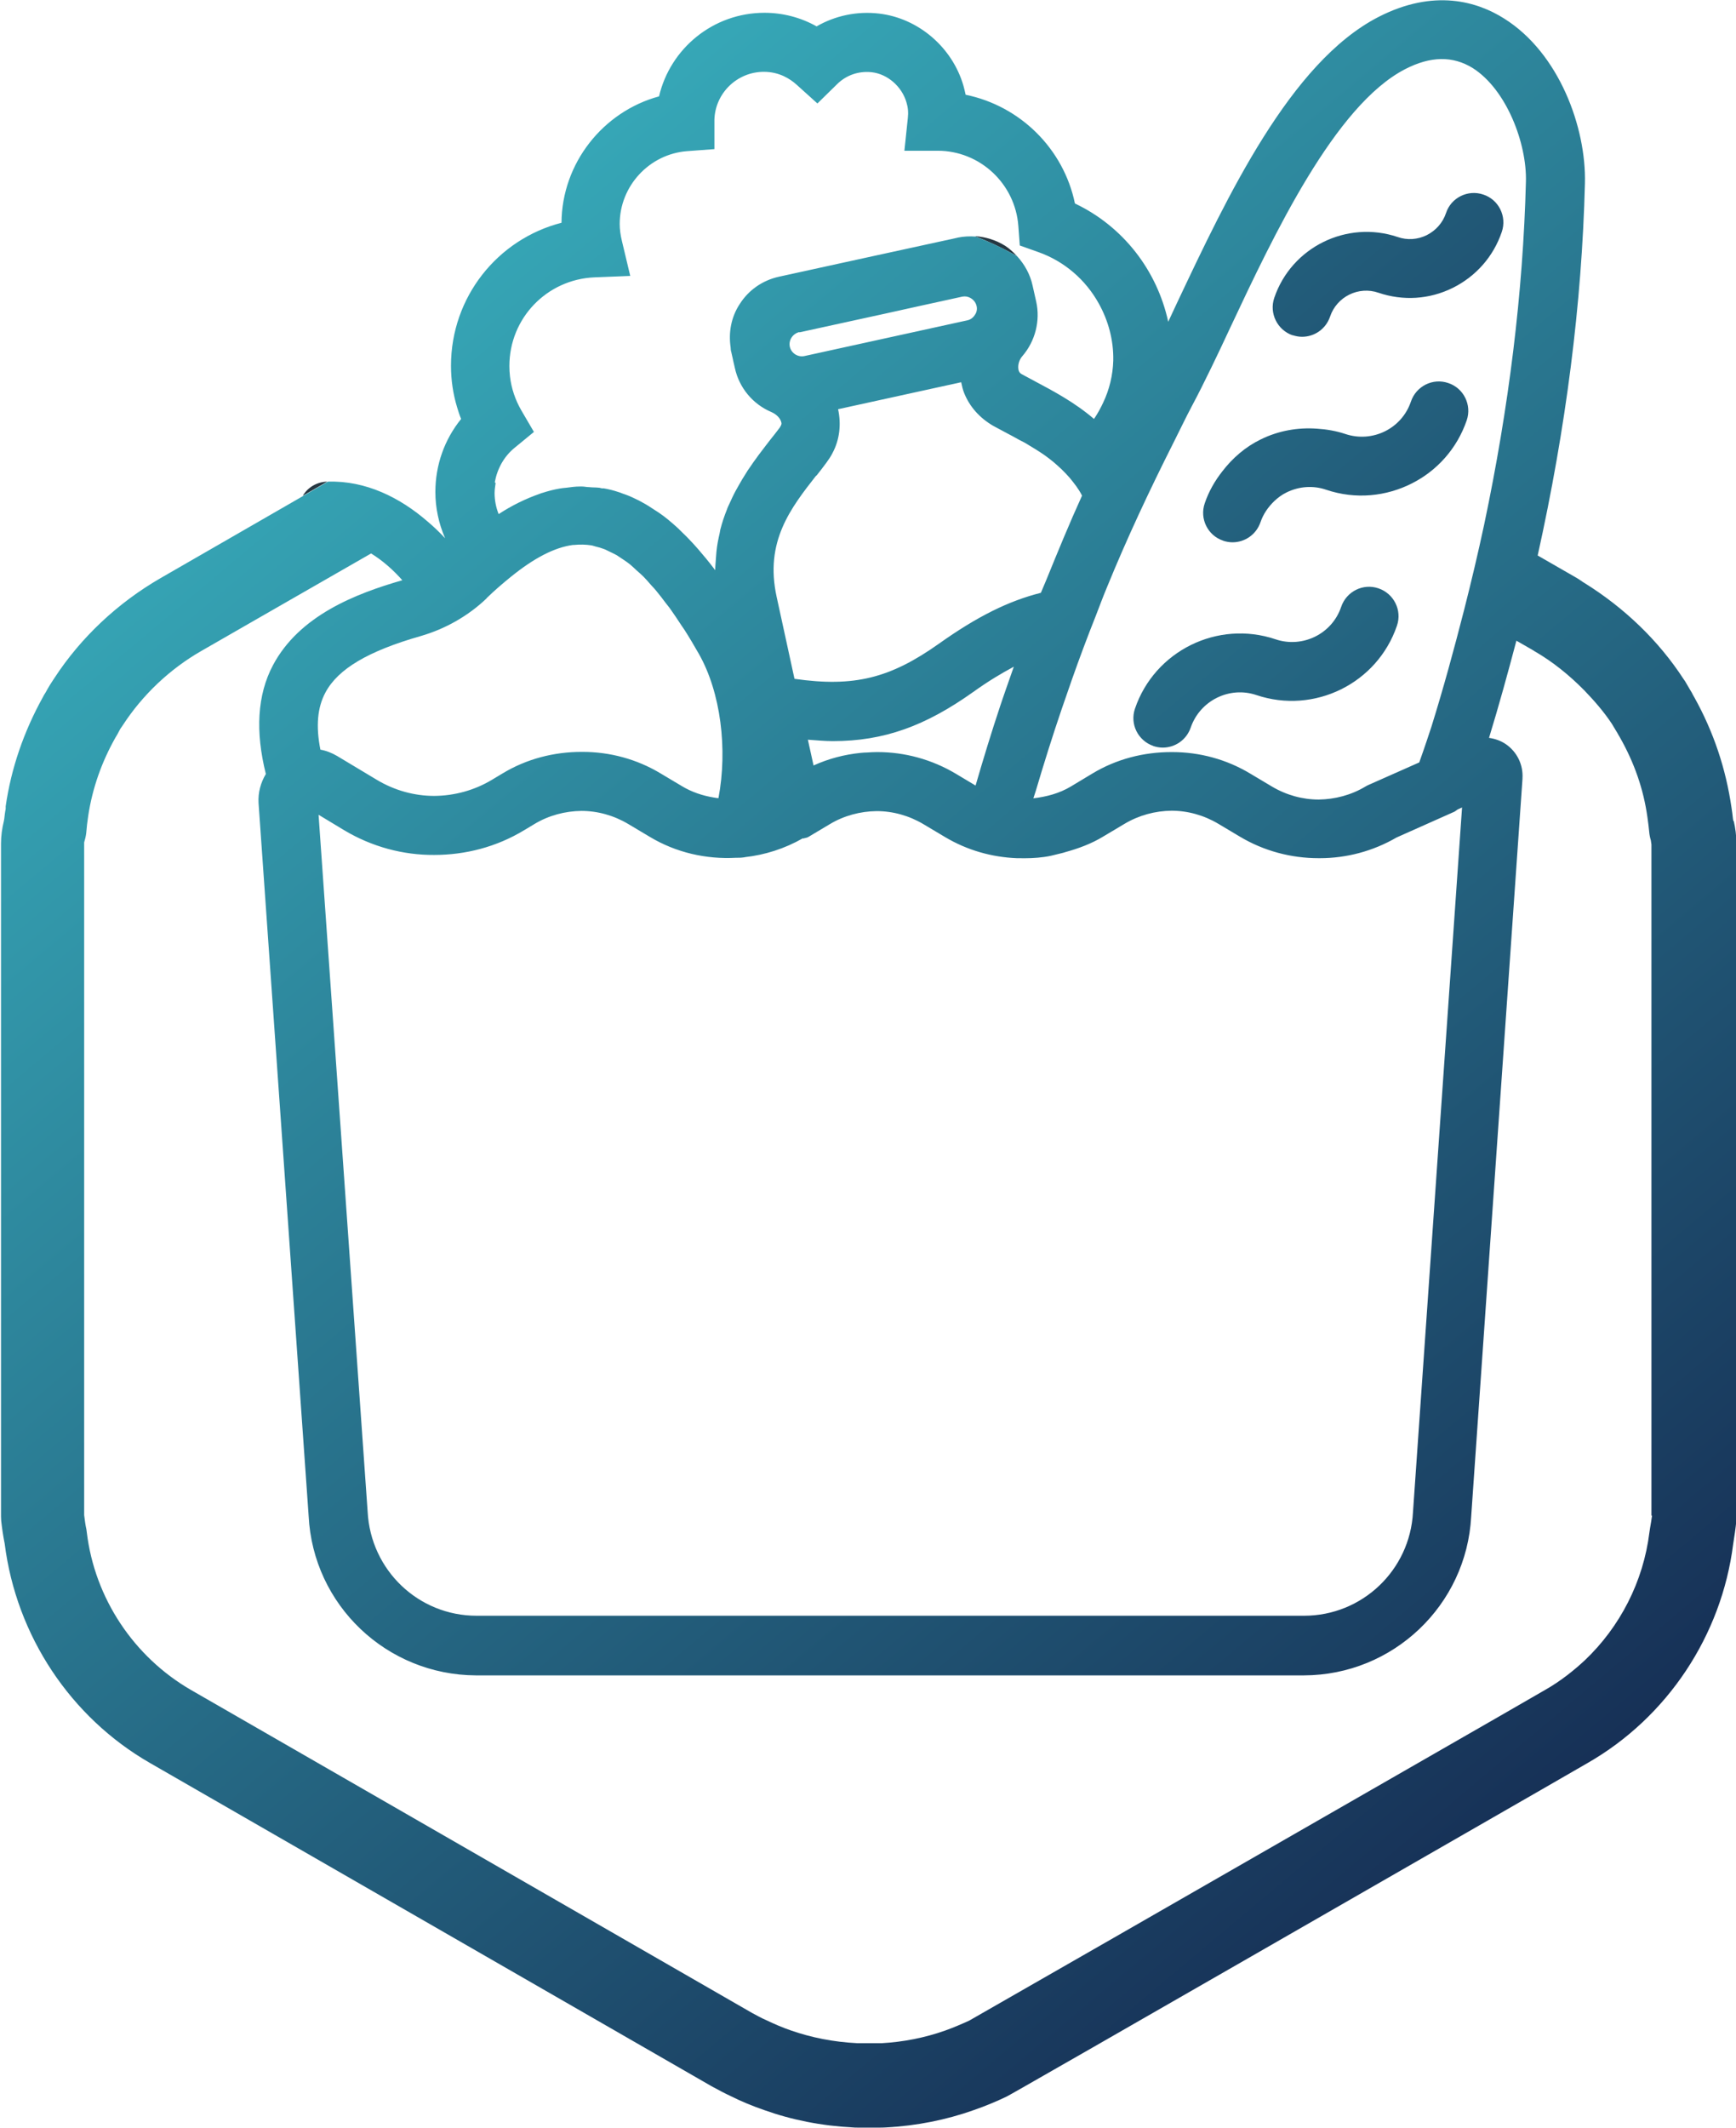 <?xml version="1.0" encoding="UTF-8"?>
<svg id="Layer_2" data-name="Layer 2" xmlns="http://www.w3.org/2000/svg" xmlns:xlink="http://www.w3.org/1999/xlink" viewBox="0 0 85.61 104.88">
  <defs>
    <style>
      .cls-1 {
        fill: none;
      }

      .cls-2 {
        fill: url(#linear-gradient);
      }

      .cls-3 {
        fill: #253742;
      }

      .cls-4 {
        fill: url(#linear-gradient-3);
      }

      .cls-5 {
        fill: url(#linear-gradient-4);
      }

      .cls-6 {
        fill: url(#linear-gradient-2);
      }
    </style>
    <linearGradient id="linear-gradient" x1="96.02" y1="72.92" x2="19.78" y2="-17.93" gradientUnits="userSpaceOnUse">
      <stop offset="0" stop-color="#121f48"/>
      <stop offset="1" stop-color="#3dc1cc"/>
    </linearGradient>
    <linearGradient id="linear-gradient-2" x1="96.49" y1="59.26" x2="20.21" y2="-31.64" xlink:href="#linear-gradient"/>
    <linearGradient id="linear-gradient-3" x1="96.03" y1="45.93" x2="19.42" y2="-45.37" xlink:href="#linear-gradient"/>
    <linearGradient id="linear-gradient-4" x1="86.36" y1="98.67" x2="3.94" y2=".45" xlink:href="#linear-gradient"/>
  </defs>
  <g id="Layer_1-2" data-name="Layer 1">
    <g>
      <path class="cls-1" d="m63.74,16.52c-.76-.26-1.16-1.08-.91-1.85.85-2.5,3.58-3.84,6.08-3,.48.16.99.13,1.44-.09.45-.22.79-.61.95-1.09.26-.76,1.08-1.17,1.84-.91.76.26,1.17,1.09.91,1.84-.41,1.21-1.27,2.19-2.42,2.76-1.15.57-2.45.65-3.66.24-.98-.33-2.06.2-2.39,1.18-.21.61-.77.99-1.38.99-.16,0-.31-.02-.47-.08Z"/>
      <path class="cls-1" d="m66.13,29.91c.26-.76,1.08-1.17,1.84-.91.76.26,1.17,1.09.91,1.84-.97,2.85-4.08,4.38-6.93,3.42-1.33-.45-2.79.26-3.24,1.6-.2.61-.77.99-1.38.99-.15,0-.31-.02-.47-.08-.76-.26-1.17-1.09-.91-1.84.97-2.85,4.08-4.38,6.93-3.42,1.34.45,2.79-.26,3.24-1.6Z"/>
      <path class="cls-1" d="m39.18,33.47c2.94.43,4.72-.03,7.12-1.73,1.9-1.35,3.44-2.11,5.03-2.51.09-.22.18-.43.27-.64.56-1.4,1.14-2.79,1.76-4.15-.18-.33-.39-.61-.61-.88-.13-.15-.26-.29-.4-.42-.13-.12-.26-.24-.39-.35-.15-.12-.31-.25-.47-.36-.14-.1-.28-.19-.43-.28-.17-.11-.33-.21-.51-.31-.1-.05-.19-.1-.29-.15-.2-.11-.39-.22-.59-.32-.24-.13-.47-.25-.69-.37-.68-.39-1.16-.94-1.43-1.61-.07-.17-.11-.36-.15-.54l-6.07,1.33c.17.74.08,1.49-.28,2.17-.08.16-.18.32-.3.47,0,0,0,0,0,0-.16.21-.32.42-.49.64-1.25,1.6-2.55,3.25-1.95,5.98l.88,4.04Z"/>
      <path class="cls-1" d="m39.83,36.46l.28,1.27c.74-.33,1.52-.53,2.32-.62.11-.01.22-.01.33-.02.15,0,.31-.03.46-.02.02,0,.04,0,.05,0,1.34,0,2.67.36,3.86,1.07l.97.58c.38-1.31.79-2.62,1.21-3.91.09-.27.19-.54.28-.82.13-.38.26-.76.4-1.14-.62.33-1.28.73-2.01,1.25-2.35,1.67-4.39,2.42-6.92,2.42-.39,0-.81-.03-1.23-.07Z"/>
      <path class="cls-1" d="m50.2,18.2c.03.15.1.21.16.25.22.12.44.24.67.36.88.46,1.93,1.02,2.9,1.85.18-.26.32-.53.45-.8-1.57-.9-2.95-1.7-3.99-2.29-.16.18-.23.43-.2.64Z"/>
      <path class="cls-1" d="m43.68,15.45l-4.26.93c-.32.07-.53.4-.46.72.07.32.4.53.72.46l7.71-1.69c-.67-.33-1.38-.59-2.12-.77l-1.58.35Z"/>
      <path class="cls-1" d="m21.91,26.53c-.16-.36-.28-.74-.36-1.13l-.51.29c.31.27.6.54.87.83Z"/>
      <path class="cls-1" d="m31.01,40.63c-.72-.43-1.52-.64-2.32-.65-.8,0-1.6.22-2.32.65l-.5.3c-1.37.82-2.91,1.23-4.44,1.22-1.53,0-3.07-.39-4.44-1.22l-1.26-.76,2.42,34.35c.15,2.89,2.51,5.13,5.37,5.13h40.79c2.86,0,5.22-2.24,5.37-5.1l2.42-34.74-.22.1c-.06.03-.1.09-.16.11l-2.85,1.27c-1.17.68-2.48,1.02-3.78,1.02-.02,0-.05,0-.07,0-1.35,0-2.69-.35-3.89-1.07l-1.04-.62c-.72-.43-1.52-.64-2.32-.65-.8,0-1.6.22-2.32.65l-1.04.62c-.59.35-1.22.59-1.87.77-.11.03-.23.06-.34.09-.24.05-.47.11-.71.15-.42.06-.85.07-1.27.06-.02,0-.05,0-.08,0-1.23-.05-2.45-.39-3.55-1.05l-1.04-.62c-.72-.43-1.52-.64-2.32-.65-.8,0-1.6.22-2.32.65l-1.04.62c-.08.05-.17.05-.25.08-.9.51-1.87.82-2.86.93-.02,0-.03,0-.05.01-.13.01-.26.01-.39.02-1.47.08-2.95-.26-4.26-1.04l-1.04-.62Z"/>
      <path class="cls-1" d="m16.04,34.14c-.39.74-.47,1.67-.25,2.82.29.05.56.16.82.31,0,0,0,0,0,0l1.95,1.17c.88.53,1.86.79,2.85.8.98,0,1.97-.28,2.85-.8l.5-.3c1.21-.73,2.56-1.08,3.91-1.07.02,0,.03,0,.05,0,1.34,0,2.67.36,3.86,1.07l1.04.62c.49.29,1.02.47,1.57.56.08.01.15.02.23.03.46-2.43.11-5.22-.96-7.1-.23-.41-.47-.8-.7-1.17-.07-.11-.14-.21-.21-.31-.16-.24-.32-.49-.48-.71-.09-.12-.18-.23-.26-.34-.14-.18-.28-.37-.42-.54-.1-.12-.2-.22-.3-.34-.12-.14-.25-.28-.37-.41-.11-.11-.22-.2-.33-.3-.11-.1-.22-.21-.33-.3-.12-.1-.24-.17-.35-.25-.1-.07-.2-.14-.3-.2-.13-.08-.25-.13-.38-.19-.09-.04-.18-.09-.26-.12-.13-.05-.27-.09-.4-.12-.07-.02-.15-.04-.22-.06-.27-.05-.55-.06-.84-.02-.02,0-.04,0-.06,0-.91.12-1.92.64-3.09,1.59-.38.31-.76.64-1.18,1.04-.91.87-2.04,1.52-3.25,1.86-2.59.74-4.08,1.62-4.7,2.78Z"/>
      <path class="cls-3" d="m48.1,11.65c.67.26,1.33.57,1.96.92l.09.05c-.18-.19-.37-.37-.59-.51-.45-.28-.95-.43-1.46-.47Z"/>
      <path class="cls-3" d="m16.12,23.74c-.51.02-.95.29-1.19.7l1.21-.7s-.01,0-.02,0Z"/>
      <g>
        <path class="cls-2" d="m56.87,36.77c.15.05.31.08.47.08.61,0,1.17-.38,1.38-.99.46-1.33,1.91-2.05,3.24-1.6,2.85.96,5.96-.57,6.93-3.42.26-.76-.15-1.58-.91-1.84-.76-.26-1.58.15-1.84.91-.45,1.34-1.91,2.05-3.24,1.6-2.85-.96-5.96.57-6.93,3.42-.26.76.15,1.58.91,1.84Z"/>
        <path class="cls-6" d="m60.31,26.65c.15.05.31.08.47.08.61,0,1.17-.38,1.38-.99.14-.41.38-.75.68-1.04.18-.17.38-.32.61-.43.61-.3,1.31-.35,1.95-.13,1.45.49,2.97.33,4.24-.32,1.22-.62,2.21-1.7,2.69-3.1.26-.76-.15-1.59-.91-1.84-.76-.26-1.58.15-1.84.91-.45,1.34-1.9,2.05-3.24,1.6-.45-.15-.92-.23-1.39-.26-.95-.07-1.91.1-2.78.53-.76.37-1.39.92-1.89,1.57-.37.47-.67.99-.87,1.58-.26.76.15,1.59.91,1.84Z"/>
        <path class="cls-4" d="m63.74,16.52c.16.05.31.08.47.08.61,0,1.17-.38,1.38-.99.33-.99,1.41-1.52,2.39-1.18,1.21.41,2.51.33,3.66-.24,1.15-.57,2.01-1.55,2.42-2.76.26-.76-.15-1.59-.91-1.84-.76-.26-1.59.15-1.84.91-.16.48-.5.86-.95,1.09-.45.22-.96.26-1.44.09-2.5-.84-5.23.5-6.08,3-.26.76.15,1.59.91,1.85Z"/>
        <path class="cls-5" d="m85.48,40.47l-.02-.11c-.02-.18-.04-.36-.07-.54-.28-1.94-.89-3.75-1.83-5.44-.05-.08-.09-.16-.13-.24-.07-.12-.13-.21-.19-.32l-.14-.24-.07-.1c-1.24-1.91-2.93-3.52-4.87-4.73-.14-.08-.26-.18-.4-.26-.64-.37-1.29-.74-1.93-1.11,1.39-6.26,2.18-12.4,2.33-18.34.07-2.75-1.27-6.43-3.99-8.13-1.3-.82-3.44-1.49-6.2-.07-4.34,2.24-7.44,8.83-9.94,14.12-.14.3-.28.6-.42.9-.55-2.53-2.22-4.7-4.6-5.83-.56-2.7-2.7-4.81-5.39-5.36-.03-.15-.07-.3-.11-.45-.55-1.89-2.22-3.32-4.15-3.55-1.09-.13-2.17.1-3.09.63-.78-.44-1.67-.67-2.57-.67-2.53,0-4.65,1.76-5.2,4.12-2.76.75-4.79,3.29-4.81,6.23-3.15.81-5.45,3.66-5.45,7.05,0,.69.1,1.38.3,2.04.06.2.12.39.2.58-.82,1.01-1.27,2.27-1.27,3.6,0,.39.04.77.12,1.15.08.39.2.76.36,1.13-.27-.29-.56-.57-.87-.83-1.35-1.17-3.04-2.02-4.91-1.96l-1.21.7-2.17,1.25-4.88,2.81c-2.11,1.22-3.92,2.92-5.22,4.91-.09.13-.16.25-.24.37-.08.13-.14.24-.2.35-.06.09-.1.16-.14.24-.94,1.7-1.56,3.5-1.83,5.37v.13c-.04.19-.05.34-.07.49l-.02.11c-.09.37-.14.74-.14,1.1v33.18c0,.08.01.15.01.22.04.35.09.72.17,1.11.57,4.54,3.25,8.57,7.17,10.82l27.69,15.93c.31.17.63.34.95.49.54.27,1.06.48,1.63.68,1.37.49,2.83.78,4.37.86.08.01.18.01.29.01h.66c.06,0,.12,0,.19,0h.18c.1,0,.2,0,.35-.01,1.49-.08,2.95-.37,4.3-.85.58-.2,1.13-.43,1.63-.67.18-.09,2.28-1.28,26.36-15.12l2.29-1.32c3.93-2.25,6.61-6.28,7.18-10.79.06-.38.12-.76.16-1.18,0-.06,0-.13,0-.19v-33.17c0-.38-.05-.75-.13-1.1Zm-27.62-18.63c.31-.61.6-1.23.92-1.83.3-.56.62-1.2.95-1.88.3-.62.61-1.27.92-1.94,2.18-4.64,5.18-10.99,8.64-12.78,1.26-.65,2.35-.66,3.33-.06,1.68,1.06,2.68,3.73,2.63,5.6-.14,5.47-.84,11.13-2.06,16.91-.3,1.4-.63,2.8-.99,4.21-.49,1.91-1.01,3.83-1.61,5.75-.1.3-.3.92-.6,1.76l-2.48,1.1c-.05.02-.11.05-.16.08-.71.43-1.52.64-2.32.65-.8,0-1.6-.22-2.32-.65l-1.04-.62c-1.19-.72-2.53-1.07-3.86-1.07-.02,0-.03,0-.05,0-1.35,0-2.71.34-3.91,1.07l-1.03.62c-.58.35-1.21.51-1.86.59.04-.13.08-.25.12-.37.4-1.35.82-2.69,1.27-4.01.17-.5.35-1,.52-1.5.37-1.05.76-2.09,1.17-3.12.18-.46.35-.93.54-1.38,1-2.45,2.11-4.81,3.28-7.13Zm-17.6,1.61c.17-.22.34-.43.49-.64,0,0,0,0,0,0,.11-.15.22-.31.3-.47.36-.67.44-1.43.28-2.17l6.07-1.33c.04.19.08.37.15.54.27.67.76,1.22,1.43,1.61.22.12.45.24.69.37.2.1.39.21.59.32.1.05.19.1.29.15.17.1.34.21.51.31.14.09.29.18.43.28.16.11.32.24.47.36.13.11.26.23.39.35.14.14.27.27.4.42.22.27.44.54.61.88-.62,1.36-1.19,2.75-1.76,4.15-.09.22-.18.43-.27.64-1.59.4-3.13,1.16-5.03,2.51-2.4,1.7-4.18,2.15-7.12,1.73l-.88-4.04c-.6-2.73.7-4.38,1.95-5.98Zm-.83-7.07l4.26-.93,1.58-.35,2.19-.48s.08-.01.11-.01c.27,0,.53.2.59.47.05.21-.03.37-.09.45-.05.08-.17.22-.37.26l-.32.07-7.71,1.69c-.32.07-.65-.14-.72-.46-.07-.32.14-.64.46-.72Zm10.57,16.47c-.13.38-.27.76-.4,1.14-.09.27-.19.54-.28.82-.43,1.29-.83,2.6-1.21,3.91l-.97-.58c-1.19-.71-2.53-1.07-3.86-1.07-.02,0-.04,0-.05,0-.15,0-.31.01-.46.02-.11,0-.22.01-.33.02-.79.08-1.57.28-2.32.62l-.28-1.27c.42.03.84.07,1.23.07,2.53,0,4.57-.75,6.92-2.42.74-.53,1.39-.92,2.01-1.25Zm-10.38,8.48c.08-.03.17-.03.25-.08l1.04-.62c.71-.43,1.52-.64,2.32-.65.8,0,1.6.22,2.32.65l1.04.62c1.1.66,2.32,1,3.55,1.05.03,0,.05,0,.08,0,.42.01.85,0,1.27-.06.24-.03.48-.09.71-.15.11-.03.23-.05.34-.09.65-.18,1.28-.41,1.87-.77l1.04-.62c.72-.43,1.52-.64,2.32-.65.8,0,1.6.22,2.32.65l1.04.62c1.2.72,2.55,1.07,3.89,1.07.02,0,.04,0,.07,0,1.3,0,2.61-.34,3.78-1.02l2.85-1.27c.06-.03.11-.08.16-.11l.22-.1-2.42,34.74c-.15,2.86-2.51,5.1-5.37,5.1H23.5c-2.86,0-5.22-2.24-5.37-5.13l-2.42-34.35,1.26.76c1.37.82,2.91,1.23,4.44,1.22,1.54,0,3.07-.39,4.44-1.22l.5-.3c.71-.43,1.52-.64,2.32-.65.8,0,1.6.22,2.32.65l1.04.62c1.31.79,2.8,1.12,4.26,1.04.13,0,.26,0,.39-.02.02,0,.03,0,.05-.01.99-.11,1.97-.42,2.86-.93Zm-15.22-17.56c.12-.66.45-1.27.98-1.7l.95-.78-.62-1.06c-.3-.52-.49-1.08-.56-1.67-.02-.17-.03-.35-.03-.52,0-2.35,1.84-4.27,4.2-4.37l1.76-.07-.41-1.72c-.07-.29-.11-.57-.11-.84,0-1.87,1.46-3.45,3.33-3.59l1.34-.1v-1.45c.04-1.31,1.12-2.36,2.44-2.36.76,0,1.3.35,1.62.64l1.02.92.98-.96c.45-.44,1.06-.65,1.7-.58.78.09,1.48.7,1.71,1.48.08.26.1.51.07.77l-.17,1.62h1.64c2.09,0,3.83,1.63,3.98,3.72l.07.95.9.32c1.31.46,2.35,1.38,2.99,2.53.47.84.74,1.81.72,2.82-.02.72-.19,1.43-.5,2.08-.13.28-.28.55-.45.8-.97-.83-2.02-1.38-2.9-1.85-.23-.12-.45-.24-.67-.36-.06-.03-.14-.1-.16-.25-.03-.21.04-.46.2-.64,0,0,0,0,0,0,.63-.73.89-1.74.68-2.68l-.18-.8c-.12-.55-.39-1.03-.76-1.44l-.09-.05c-.63-.36-1.28-.66-1.96-.92-.29-.02-.58-.01-.87.05l-.39.09s0,0-.01,0l-4.27.93-4.16.91c-.81.18-1.5.66-1.94,1.36-.41.63-.55,1.38-.44,2.12.01.07,0,.14.03.22l.09.4h0s0,0,0,.01l.09.39c.21.97.88,1.78,1.8,2.17.23.1.42.28.48.47.04.11.02.16-.07.3h0c-.14.19-.3.39-.46.59-.16.2-.32.42-.49.64-.06.07-.11.15-.17.23-.12.16-.24.33-.36.51-.07.09-.13.19-.19.29-.11.17-.22.35-.32.53-.06.1-.12.21-.18.32-.11.2-.21.42-.31.64-.04.09-.09.18-.12.28-.13.32-.24.65-.33,1-.01.06-.02.11-.03.17-.07.3-.13.6-.16.92-.01.13-.02.26-.03.39-.01.17-.03.33-.03.51,0,0-.01-.01-.02-.02-.02-.03-.04-.05-.06-.08-.25-.33-.51-.64-.76-.93-.08-.09-.16-.18-.24-.27-.21-.23-.43-.45-.64-.65-.07-.07-.14-.14-.21-.2-.27-.24-.54-.47-.82-.66-.08-.06-.16-.1-.23-.15-.21-.14-.41-.27-.62-.38-.1-.06-.2-.11-.31-.16-.22-.11-.43-.2-.65-.27-.07-.03-.15-.06-.22-.08-.24-.08-.48-.14-.72-.18-.03,0-.06,0-.08,0-.05,0-.1-.03-.15-.03-.17-.02-.33-.01-.49-.03-.12,0-.23-.03-.35-.03-.03,0-.07,0-.11,0-.22,0-.44.03-.66.06-.11.01-.22.02-.33.04-.29.05-.56.12-.84.21-.04.01-.08.02-.12.04-.72.25-1.41.59-2.05,1.01-.13-.33-.2-.68-.2-1.04,0-.17.03-.33.05-.49Zm-.41,5.72c.41-.4.8-.73,1.18-1.04,1.17-.95,2.18-1.47,3.09-1.59.02,0,.04,0,.06,0,.29-.03.57-.02.84.02.07.01.14.04.22.06.13.03.27.07.4.12.09.03.17.08.26.12.13.06.25.12.38.19.1.06.2.14.3.2.12.08.24.16.35.25.11.09.22.2.33.3.11.1.22.19.33.3.12.12.25.27.37.41.1.11.2.21.3.34.14.17.28.35.42.54.09.12.18.22.26.34.16.22.32.47.48.71.07.11.14.2.21.31.23.36.46.75.7,1.17,1.07,1.89,1.42,4.68.96,7.1-.08,0-.15-.02-.23-.03-.55-.09-1.09-.27-1.57-.56l-1.04-.62c-1.19-.72-2.53-1.07-3.86-1.07-.02,0-.03,0-.05,0-1.35,0-2.71.34-3.91,1.07l-.5.3c-.88.53-1.86.79-2.85.8-.99,0-1.97-.27-2.85-.8l-1.95-1.17s0,0,0,0c-.26-.15-.53-.26-.82-.31-.23-1.15-.15-2.08.25-2.82.62-1.16,2.11-2.04,4.7-2.78,1.21-.35,2.34-.99,3.25-1.86Zm57.48,45.21c-.03.21-.06.42-.1.63l-.03.2c-.3,2.43-1.45,4.66-3.19,6.31-.27.25-.55.49-.85.72-.35.27-.72.52-1.11.74l-2.29,1.32c-16.73,9.61-25.28,14.51-26.11,14.98-.4.18-.77.34-1.19.49-.99.35-2.05.56-3.13.62h-.74s-.44,0-.44,0c-1.21-.06-2.28-.28-3.29-.63-.41-.14-.8-.31-1.2-.5-.26-.11-.5-.25-.71-.36l-27.67-15.92c-2.82-1.63-4.75-4.52-5.14-7.77l-.02-.15c-.05-.22-.08-.46-.11-.7v-33.16s.03-.11.03-.11c.04-.13.07-.29.08-.43.02-.24.04-.43.07-.62.01-.04.01-.1.02-.15.21-1.38.67-2.66,1.34-3.85l.09-.15c.05-.1.1-.18.15-.28h0s.13-.19.13-.19c.97-1.49,2.31-2.76,3.86-3.65l2.82-1.62,5.56-3.19c.57.35,1.1.82,1.54,1.32-2.3.66-5.08,1.74-6.38,4.19-.78,1.47-.87,3.28-.35,5.36-.25.42-.39.91-.36,1.43l2.47,35.14c.22,4.4,3.85,7.84,8.25,7.86h40.83c4.4-.01,8.02-3.46,8.25-7.83l2.53-36.36s0-.02,0-.03c.04-.67-.27-1.3-.82-1.68-.25-.17-.54-.27-.83-.31.49-1.6.93-3.2,1.35-4.79.54.31.86.49.88.51.92.53,1.74,1.2,2.47,1.94.5.52.97,1.06,1.36,1.65l.21.35c.05.08.08.13.11.19l.06.1c.73,1.28,1.18,2.59,1.37,3.95.04.29.07.51.09.74.01.13.04.28.08.41l.03.21v33.08Z"/>
      </g>
    </g>
  </g>
</svg>